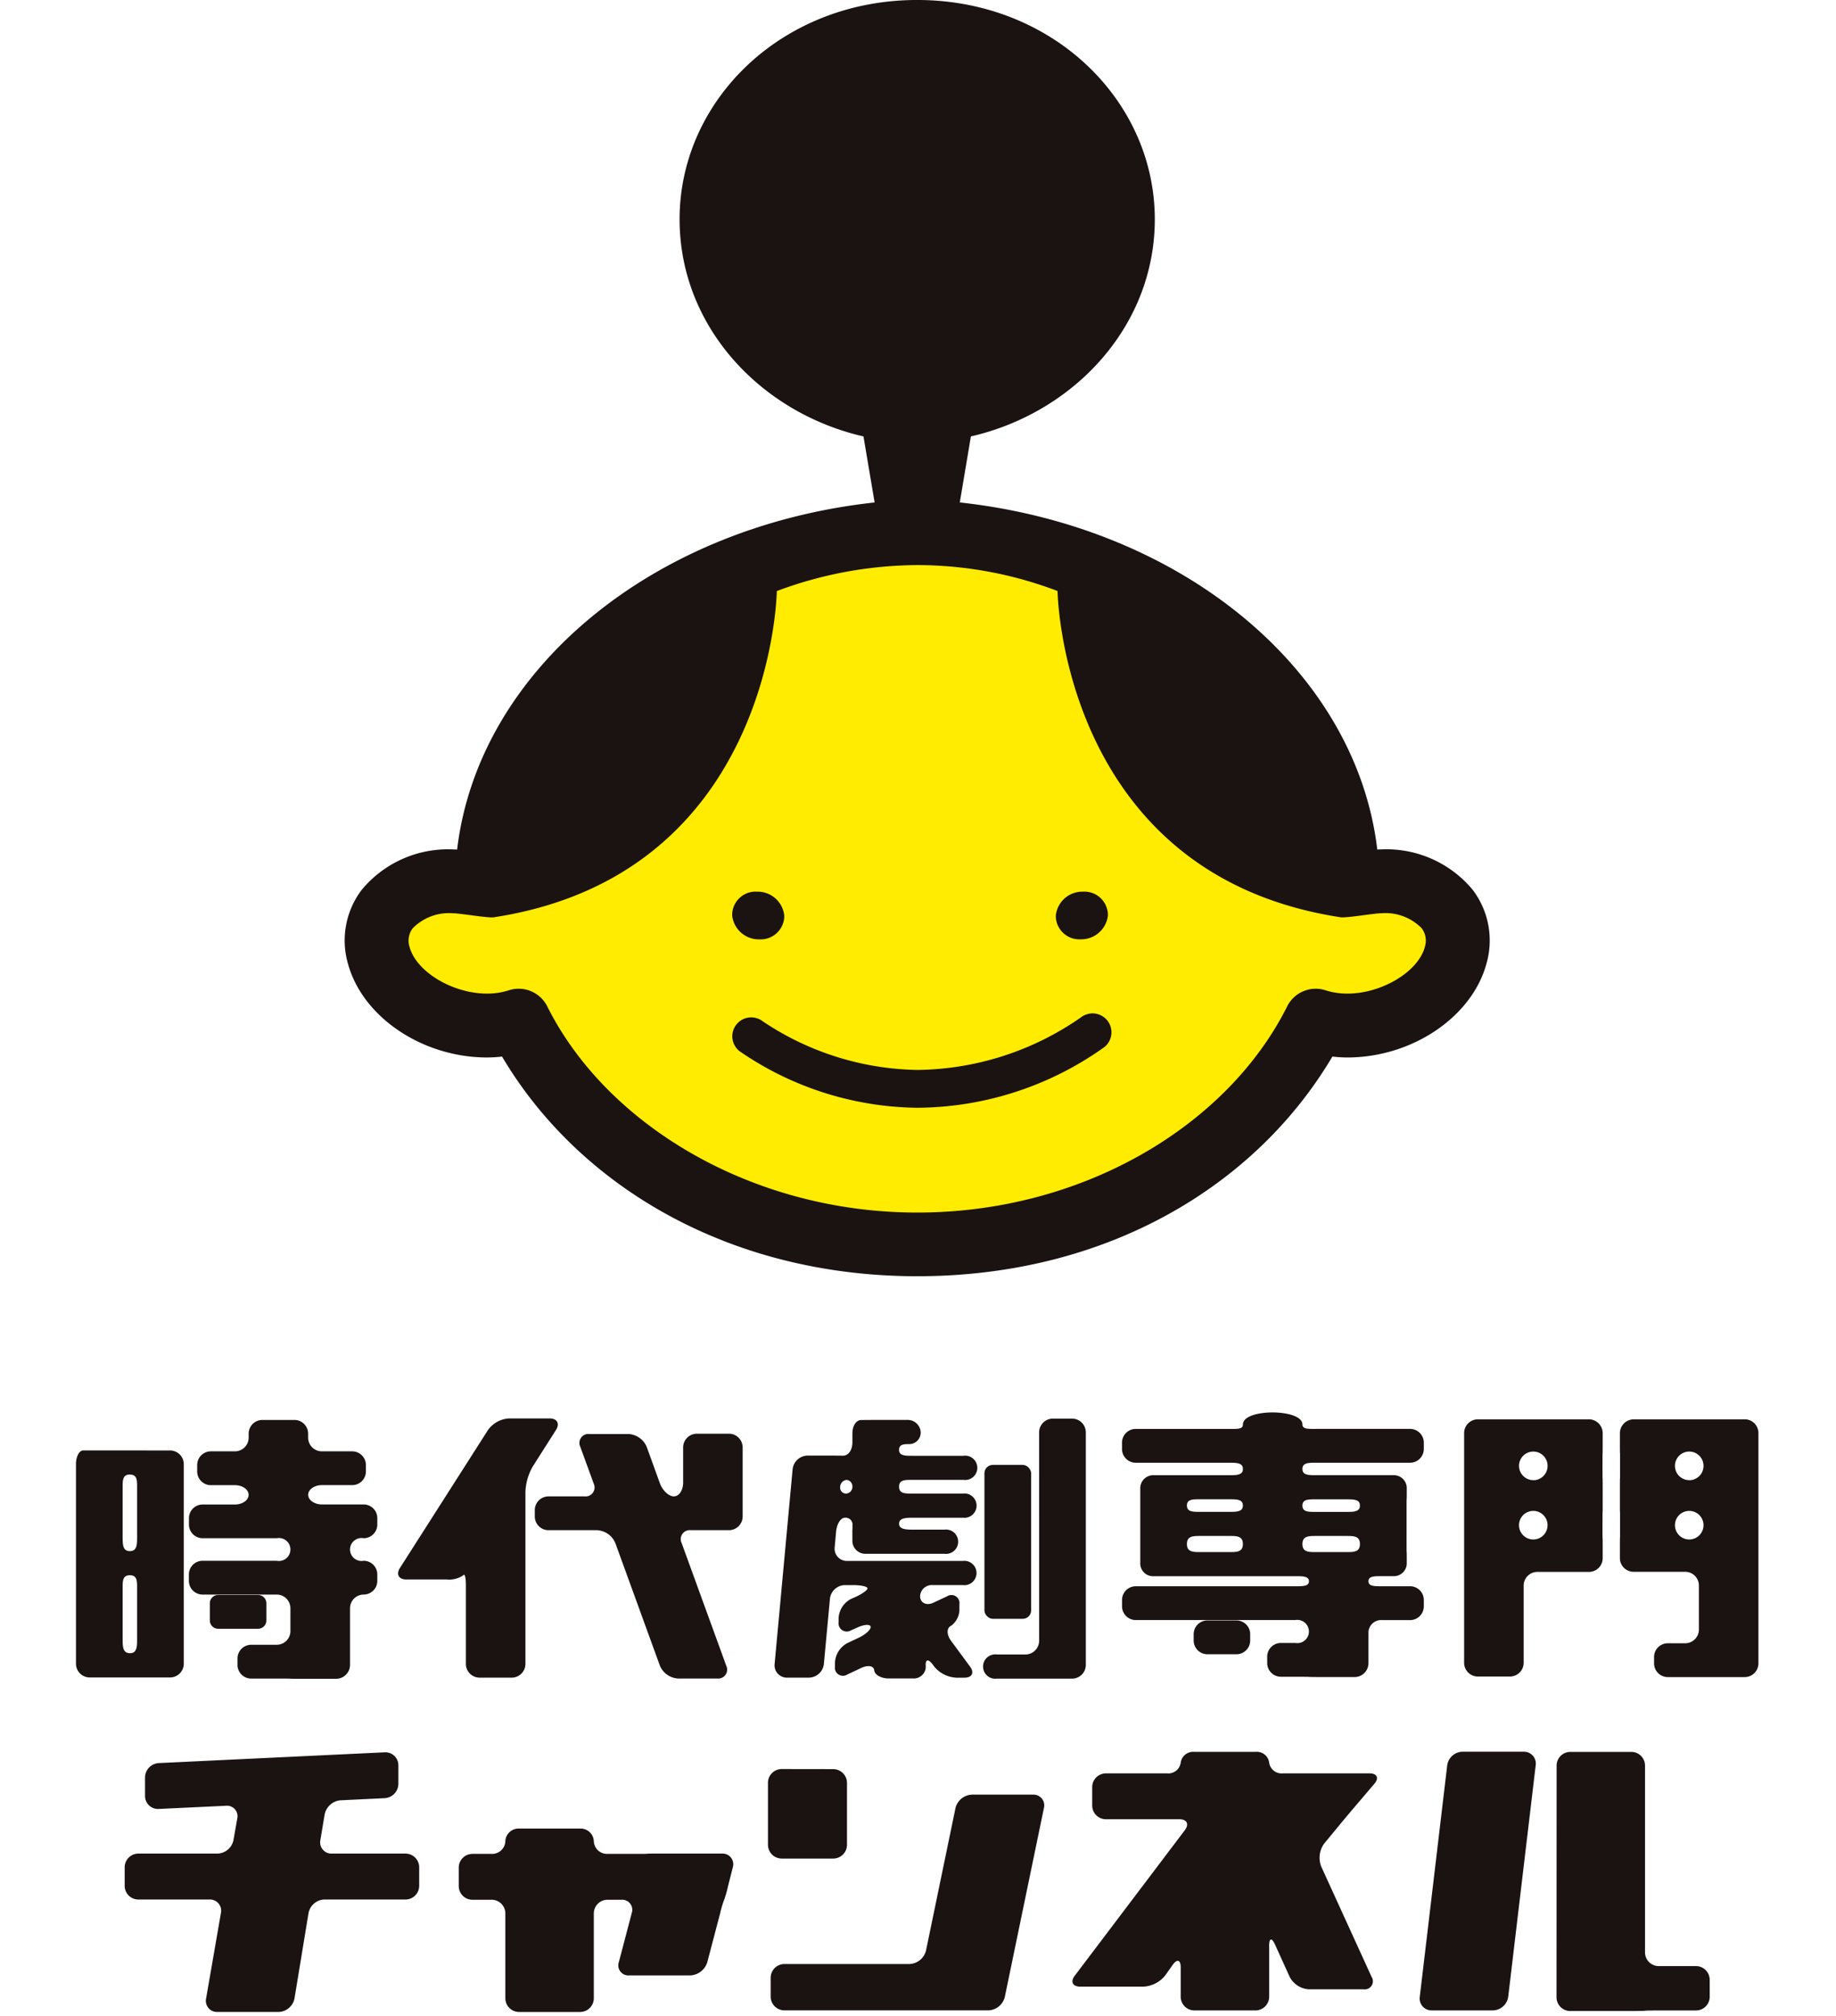 <svg xmlns="http://www.w3.org/2000/svg" xmlns:xlink="http://www.w3.org/1999/xlink" width="145" height="159.167" viewBox="0 0 145 159.167">
  <defs>
    <clipPath id="clip-path">
      <rect id="長方形_23470" data-name="長方形 23470" width="132.873" height="158.833" fill="none"/>
    </clipPath>
  </defs>
  <g id="グループ_269" data-name="グループ 269" transform="translate(-422 -671.833)">
    <g id="グループ_268" data-name="グループ 268" transform="translate(-1)">
      <g id="グループ_249" data-name="グループ 249" transform="translate(429 671.833)">
        <g id="グループ_248" data-name="グループ 248" transform="translate(0 0)" clip-path="url(#clip-path)">
          <path id="パス_1183" data-name="パス 1183" d="M94.221,53.1a9.381,9.381,0,0,0-3.119.558c-.044-16.494-17.034-30.267-38.632-27.831-17.922,2.017-29.308,14.4-29.39,27.661a9.261,9.261,0,0,0-2.573-.388c-4.013,0-6.53,2.693-5.66,5.9.839,3.076,4.522,5.489,8.259,5.489a7.661,7.661,0,0,0,2.415-.385C31.15,75.748,45.755,82.819,60.4,81.664c12.687-1,23.786-7.959,28.408-17.733a7.2,7.2,0,0,0,2.824.554c3.734,0,7.418-2.413,8.257-5.489.873-3.2-1.646-5.9-5.663-5.9" transform="translate(9.464 16.474)" fill="#ffec00"/>
          <path id="パス_1184" data-name="パス 1184" d="M32.127,51.661a25.2,25.2,0,0,0,13.981,4.431A25.647,25.647,0,0,0,60.892,51.3a1.494,1.494,0,0,0-1.849-2.347l0,0a22.994,22.994,0,0,1-12.937,4.153,22.538,22.538,0,0,1-12.193-3.837l0,0a1.494,1.494,0,1,0-1.79,2.392" transform="translate(20.33 31.36)" fill="#1a1311"/>
          <path id="パス_1185" data-name="パス 1185" d="M35.623,44.7a1.86,1.86,0,0,1-1.957,1.865A2.113,2.113,0,0,1,31.511,44.7a1.843,1.843,0,0,1,1.947-1.9,2.112,2.112,0,0,1,2.165,1.9" transform="translate(20.316 27.592)" fill="#1a1311"/>
          <path id="パス_1186" data-name="パス 1186" d="M47.047,44.7A1.856,1.856,0,0,0,49,46.561,2.12,2.12,0,0,0,51.16,44.7a1.851,1.851,0,0,0-1.952-1.9,2.105,2.105,0,0,0-2.161,1.9" transform="translate(30.336 27.592)" fill="#1a1311"/>
          <path id="パス_1187" data-name="パス 1187" d="M101.981,70.241a8.849,8.849,0,0,0-7.213-3.184c-.1,0-.211.008-.317.01-1.669-14.1-15.343-25.482-32.972-27.4l.877-5.212c7.688-1.77,13.779-7.933,14.461-15.687C77.7,8.76,69.354,0,58.115,0s-19.587,8.76-18.7,18.769c.681,7.754,6.772,13.917,14.458,15.687l.88,5.212c-17.629,1.916-31.3,13.3-32.972,27.4-.109,0-.214-.01-.319-.01a8.846,8.846,0,0,0-7.211,3.184,6.612,6.612,0,0,0-1.069,5.915c1.179,4.176,5.893,7.326,10.966,7.326a10.837,10.837,0,0,0,1.181-.071c6.051,10.223,17.95,17.34,32.788,17.34,14.958,0,26.735-7.117,32.788-17.34a10.807,10.807,0,0,0,1.179.071c5.074,0,9.787-3.15,10.966-7.326a6.617,6.617,0,0,0-1.068-5.915M98.2,74.789c-.549,1.944-3.406,3.652-6.114,3.652a5.652,5.652,0,0,1-1.729-.265,2.521,2.521,0,0,0-3.022,1.273c-4.678,9.357-16.06,16.277-29.217,16.277-13.04,0-24.541-6.92-29.219-16.277a2.522,2.522,0,0,0-3.022-1.273,5.645,5.645,0,0,1-1.729.265c-2.709,0-5.563-1.707-6.114-3.652a1.619,1.619,0,0,1,.235-1.5A4,4,0,0,1,21.46,72.1c.622,0,2.86.414,3.285.306,22-3.415,22.284-25.745,22.284-25.745a32.042,32.042,0,0,1,11.093-2.049A31.185,31.185,0,0,1,69.2,46.659s.285,22.33,22.283,25.745c.424.109,2.661-.306,3.285-.306a4,4,0,0,1,3.193,1.188,1.614,1.614,0,0,1,.235,1.5" transform="translate(8.321 -0.001)" fill="#1a1311"/>
          <path id="パス_1188" data-name="パス 1188" d="M34.307,84.907A1.088,1.088,0,0,0,33.226,86v4.879a1.09,1.09,0,0,0,1.081,1.094l4.078,0a1.088,1.088,0,0,0,1.082-1.091V86.007a1.092,1.092,0,0,0-1.082-1.094Z" transform="translate(21.425 54.75)" fill="#1a1311"/>
          <path id="パス_1189" data-name="パス 1189" d="M45.625,98.435a1.4,1.4,0,0,1-1.3,1.069H34.438a1.09,1.09,0,0,0-1.082,1.092v1.477a1.088,1.088,0,0,0,1.082,1.091h9.127c.592,0,1.079,0,1.079,0s.484,0,1.081,0h4.824a1.393,1.393,0,0,0,1.3-1.069l3.084-14.894a.85.85,0,0,0-.86-1.069H49.25a1.394,1.394,0,0,0-1.3,1.069Z" transform="translate(21.509 55.544)" fill="#1a1311"/>
          <path id="パス_1190" data-name="パス 1190" d="M71.688,86.6c.387-.451.215-.822-.38-.822H64.462a.989.989,0,0,1-1.081-.849.982.982,0,0,0-1.076-.849H57.478a.992.992,0,0,0-1.082.849.989.989,0,0,1-1.081.849H50.486a1.086,1.086,0,0,0-1.081,1.081v1.461A1.084,1.084,0,0,0,50.486,89.4h5.806c.6,0,.786.388.429.862l-8.695,11.491c-.359.472-.166.86.429.86h5.007a2.358,2.358,0,0,0,1.707-.88l.6-.845c.344-.484.625-.395.625.2l0,2.323a1.085,1.085,0,0,0,1.079,1.082H62.3a1.087,1.087,0,0,0,1.082-1.082l0-4.04c0-.594.2-.637.452-.1L65,101.842a1.835,1.835,0,0,0,1.528.984h4.309a.642.642,0,0,0,.632-.984l-3.977-8.709a1.9,1.9,0,0,1,.238-1.818l1.13-1.37c.377-.459,1-1.2,1.388-1.655Z" transform="translate(30.853 54.22)" fill="#1a1311"/>
          <path id="パス_1191" data-name="パス 1191" d="M83.184,102.074a1.083,1.083,0,0,0-1.079-1.081H79.158a1.084,1.084,0,0,1-1.081-1.081l0-14.749A1.082,1.082,0,0,0,77,84.083H72.177a1.084,1.084,0,0,0-1.082,1.081l-.007,18.294a1.084,1.084,0,0,0,1.081,1.082h4.826c.594,0,1.081-.012,1.081-.023s.485-.021,1.081-.021h2.949a1.084,1.084,0,0,0,1.079-1.082Z" transform="translate(45.84 54.219)" fill="#1a1311"/>
          <path id="パス_1192" data-name="パス 1192" d="M64.525,103.425a.939.939,0,0,0,.954,1.072H70.3a1.25,1.25,0,0,0,1.209-1.072L73.68,85.146a.939.939,0,0,0-.952-1.072H67.9a1.25,1.25,0,0,0-1.207,1.072Z" transform="translate(41.603 54.213)" fill="#1a1311"/>
          <path id="パス_1193" data-name="パス 1193" d="M39.18,89.737H34.354c-.6,0-1.082,0-1.086.012s-.489.012-1.082.012H30.128a1.045,1.045,0,0,1-1.082-1,1.042,1.042,0,0,0-1.079-1H23.141a1.044,1.044,0,0,0-1.081,1,1.045,1.045,0,0,1-1.081,1H19.46a1.082,1.082,0,0,0-1.081,1.081V92.3a1.084,1.084,0,0,0,1.081,1.082h1.52A1.082,1.082,0,0,1,22.06,94.46v6.7a1.082,1.082,0,0,0,1.081,1.079h4.826a1.081,1.081,0,0,0,1.079-1.079v-6.7a1.082,1.082,0,0,1,1.082-1.079h1.107a.794.794,0,0,1,.808,1.044l-1.021,3.885a.793.793,0,0,0,.808,1.044h4.824a1.477,1.477,0,0,0,1.354-1.044l1.021-3.885a8.347,8.347,0,0,1,.311-1.044,8.2,8.2,0,0,0,.3-1.048l.387-1.526a.841.841,0,0,0-.85-1.071" transform="translate(11.851 56.594)" fill="#1a1311"/>
          <path id="パス_1194" data-name="パス 1194" d="M18.131,89.009a1.4,1.4,0,0,1,1.252-1.117l3.49-.168a1.146,1.146,0,0,0,1.081-1.13V85.134a1.025,1.025,0,0,0-1.081-1.03l-17.848.85a1.149,1.149,0,0,0-1.079,1.132v1.461a1.023,1.023,0,0,0,1.079,1.028l5.31-.252a.831.831,0,0,1,.895,1.013l-.3,1.7A1.334,1.334,0,0,1,9.668,92.1H3.42a1.082,1.082,0,0,0-1.081,1.081v1.459A1.082,1.082,0,0,0,3.42,95.725H9.04a.882.882,0,0,1,.9,1.064l-1.171,6.747a.879.879,0,0,0,.9,1.064h4.826a1.319,1.319,0,0,0,1.255-1.066l1.109-6.744a1.321,1.321,0,0,1,1.257-1.066h6.4a1.084,1.084,0,0,0,1.082-1.081V93.186A1.084,1.084,0,0,0,24.5,92.1H18.7a.89.89,0,0,1-.906-1.066Z" transform="translate(1.508 54.232)" fill="#1a1311"/>
          <rect id="長方形_23468" data-name="長方形 23468" width="3.686" height="12.15" rx="0.657" transform="translate(71.747 115.646)" fill="#1a1311"/>
          <path id="パス_1195" data-name="パス 1195" d="M47.981,85.627A1.085,1.085,0,0,1,46.9,86.707H44.637a.961.961,0,1,0,0,1.906h3.344s.487,0,1.081,0h1.525a1.086,1.086,0,0,0,1.081-1.081V69.169a1.086,1.086,0,0,0-1.081-1.081H49.061a1.085,1.085,0,0,0-1.081,1.081Z" transform="translate(28.086 43.905)" fill="#1a1311"/>
          <path id="パス_1196" data-name="パス 1196" d="M47.488,84.4a1.613,1.613,0,0,0,.653-1.385V82.7a.634.634,0,0,0-.975-.623l-1.072.5c-.541.252-1.013.043-1.058-.465a.922.922,0,0,1,1-.923h2.372a.961.961,0,1,0,0-1.906H39.269a.967.967,0,0,1-.979-1.076l.115-1.263c.058-.591.367-1.074.692-1.074a.549.549,0,0,1,.6.47c0,.26,0,.472-.007.472s0,.429,0,.954a1.027,1.027,0,0,0,1.081.952h6.188a.961.961,0,1,0,0-1.906h-2.5c-.6,0-1.082-.044-1.082-.472s.485-.47,1.082-.47h3.954a.961.961,0,1,0,0-1.906H44.458c-.6,0-1.082.018-1.082-.541s.485-.541,1.082-.541h4a.96.96,0,1,0,0-1.9h-4c-.6,0-1.082,0-1.082-.462s.385-.461.855-.461a.908.908,0,0,0,.852-.952A1.027,1.027,0,0,0,44,68.151h-2.54c-.594,0-1.076.007-1.081.007-.306,0-.688.326-.688,1.091v.65c0,.668-.342,1.074-.737,1.074,0,0-.485-.008-1.079-.008H36.147a1.21,1.21,0,0,0-1.178,1.076L33.547,87.419a.971.971,0,0,0,.982,1.076h1.73a1.208,1.208,0,0,0,1.178-1.076l.479-5.152a1.208,1.208,0,0,1,1.178-1.076h.689c.594,0,1.092.114,1.1.253s-.423.449-.967.691l-.324.143A1.812,1.812,0,0,0,38.6,83.8v.317a.651.651,0,0,0,.989.641l.521-.232c.543-.243,1-.26,1.021-.039s-.408.609-.946.86l-.893.421a1.861,1.861,0,0,0-.979,1.54v.317a.635.635,0,0,0,.979.62l1.091-.512c.536-.253,1-.171,1.03.183s.543.643,1.137.643h1.934a.941.941,0,0,0,1-.98c-.046-.538.206-.587.559-.109l.113.158a2.415,2.415,0,0,0,1.724.87h.665c.594,0,.791-.393.439-.87l-1.512-2.053c-.352-.477-.345-1.007.01-1.176m-8.25-11.515a.508.508,0,0,1,.457.541.527.527,0,0,1-.51.541.475.475,0,0,1-.456-.541.571.571,0,0,1,.508-.541" transform="translate(21.629 43.945)" fill="#1a1311"/>
          <path id="パス_1197" data-name="パス 1197" d="M5.528,69.614H.571C.258,69.614,0,70.1,0,70.7V86.455a1.084,1.084,0,0,0,1.081,1.081H2.605c.594,0,1.079,0,1.079,0s.257,0,.572,0,.571,0,.571,0,.487,0,1.081,0H7.433a1.084,1.084,0,0,0,1.081-1.081V70.7a1.085,1.085,0,0,0-1.081-1.082h-1.9ZM4.257,71.52c.6,0,.571.485.571,1.081v3.882c0,.594-.025,1.081-.571,1.081s-.572-.487-.572-1.081V72.6c0-.6-.025-1.081.572-1.081m0,14.1c-.546,0-.572-.487-.572-1.081V80.549c0-.594-.025-1.081.572-1.081s.571.487.571,1.081v3.992c0,.594-.025,1.081-.571,1.081" transform="translate(0 44.889)" fill="#1a1311"/>
          <path id="長方形_23469" data-name="長方形 23469" d="M.657,0H3.808a.658.658,0,0,1,.658.658V2.011a.657.657,0,0,1-.657.657H.656A.656.656,0,0,1,0,2.012V.657A.657.657,0,0,1,.657,0Z" transform="translate(10.572 125.913)" fill="#1a1311"/>
          <path id="パス_1198" data-name="パス 1198" d="M14.841,74.059c0-.419.489-.763,1.082-.763h2.4A1.081,1.081,0,0,0,19.4,72.216V71.71a1.083,1.083,0,0,0-1.082-1.081h-2.4a1.086,1.086,0,0,1-1.082-1.081v-.316a1.082,1.082,0,0,0-1.081-1.081H11.222a1.084,1.084,0,0,0-1.082,1.081v.316a1.084,1.084,0,0,1-1.081,1.081h-1.9A1.081,1.081,0,0,0,6.075,71.71v.507A1.08,1.08,0,0,0,7.156,73.3h1.9c.6,0,1.081.344,1.081.763s-.485.763-1.081.763H6.5A1.082,1.082,0,0,0,5.424,75.9v.508A1.082,1.082,0,0,0,6.5,77.488h5.859a.907.907,0,1,1,0,1.781H6.5a1.082,1.082,0,0,0-1.081,1.079v.507A1.082,1.082,0,0,0,6.5,81.936h5.859a1.083,1.083,0,0,1,1.079,1.081v1.808A1.083,1.083,0,0,1,12.364,85.9H10.339a1.084,1.084,0,0,0-1.081,1.081v.507a1.084,1.084,0,0,0,1.081,1.081h2.025c.594,0,1.079,0,1.079.008s.487.007,1.081.007h2.541a1.1,1.1,0,0,0,1.081-1.1V83.016a1.083,1.083,0,0,1,1.077-1.081A1.081,1.081,0,0,0,20.3,80.855v-.507a1.081,1.081,0,0,0-1.076-1.079.907.907,0,1,1,0-1.781A1.081,1.081,0,0,0,20.3,76.409V75.9a1.082,1.082,0,0,0-1.081-1.079H15.923c-.594,0-1.082-.344-1.082-.763" transform="translate(3.498 43.946)" fill="#1a1311"/>
          <path id="パス_1199" data-name="パス 1199" d="M33.746,72.679c0,.6-.327,1.081-.729,1.081s-.893-.457-1.1-1.015L30.868,69.85a1.659,1.659,0,0,0-1.451-1.015H26.339a.709.709,0,0,0-.714,1.015l1.056,2.895a.71.71,0,0,1-.712,1.015H23.111A1.084,1.084,0,0,0,22.03,74.84v.507a1.085,1.085,0,0,0,1.081,1.081h3.828a1.659,1.659,0,0,1,1.451,1.015l3.52,9.68a1.66,1.66,0,0,0,1.449,1.015H36.44a.707.707,0,0,0,.709-1.015l-3.522-9.68a.709.709,0,0,1,.712-1.015h3.026a1.085,1.085,0,0,0,1.081-1.081V69.894a1.085,1.085,0,0,0-1.081-1.082H34.828a1.085,1.085,0,0,0-1.082,1.082Z" transform="translate(14.206 44.372)" fill="#1a1311"/>
          <path id="パス_1200" data-name="パス 1200" d="M27.934,68.99c.319-.5.1-.911-.5-.911H24.227a2.194,2.194,0,0,0-1.66.911l-6.953,10.89c-.322.5-.1.911.5.911h3.206a1.976,1.976,0,0,0,1.291-.326c.113-.179.209.158.209.753V87.46A1.084,1.084,0,0,0,21.9,88.541h2.54a1.085,1.085,0,0,0,1.082-1.081v-13.6a4.351,4.351,0,0,1,.581-1.992Z" transform="translate(9.974 43.899)" fill="#1a1311"/>
          <path id="パス_1201" data-name="パス 1201" d="M76.5,68.122H67.733A1.085,1.085,0,0,0,66.652,69.2V87.345a1.085,1.085,0,0,0,1.081,1.081h2.54a1.085,1.085,0,0,0,1.081-1.081v-6.1a1.082,1.082,0,0,1,1.081-1.079h4.078a1.085,1.085,0,0,0,1.082-1.081v-.508c0-.594,0-1.081-.008-1.081s-.007-.456-.007-1.012,0-1.012.007-1.012.008-.485.008-1.081v-.507c0-.594,0-1.081-.008-1.081s-.007-.452-.007-1,0-1.007.007-1.007.008-.485.008-1.081V69.2a1.1,1.1,0,0,0-1.1-1.081m-4.382,9.487a1.128,1.128,0,1,1,1.128-1.128,1.127,1.127,0,0,1-1.128,1.128m0-4.684A1.128,1.128,0,1,1,73.243,71.8a1.127,1.127,0,0,1-1.128,1.128" transform="translate(42.979 43.927)" fill="#1a1311"/>
          <path id="パス_1202" data-name="パス 1202" d="M83.99,68.122H75.225A1.1,1.1,0,0,0,74.131,69.2v.507c0,.6,0,1.081.007,1.081s.007.452.007,1.007,0,1-.007,1-.007.487-.007,1.081v.507c0,.6,0,1.081.007,1.081s.007.456.007,1.012,0,1.012-.007,1.012-.007.487-.007,1.081v.508a1.082,1.082,0,0,0,1.079,1.081h4.079a1.083,1.083,0,0,1,1.081,1.079v3.476A1.084,1.084,0,0,1,79.289,85.8H77.911a1.084,1.084,0,0,0-1.081,1.081v.508a1.084,1.084,0,0,0,1.081,1.081H83.99a1.084,1.084,0,0,0,1.081-1.081V69.2a1.084,1.084,0,0,0-1.081-1.081m-4.383,9.487a1.128,1.128,0,1,1,1.128-1.128,1.128,1.128,0,0,1-1.128,1.128m0-4.684A1.128,1.128,0,1,1,80.735,71.8a1.128,1.128,0,0,1-1.128,1.128" transform="translate(47.802 43.927)" fill="#1a1311"/>
          <path id="パス_1203" data-name="パス 1203" d="M57.049,77.775h-2.3a1.082,1.082,0,0,0-1.081,1.079v.508a1.084,1.084,0,0,0,1.081,1.081h2.3a1.084,1.084,0,0,0,1.081-1.081v-.508a1.082,1.082,0,0,0-1.081-1.079" transform="translate(34.604 50.151)" fill="#1a1311"/>
          <path id="パス_1204" data-name="パス 1204" d="M64.474,68.74c0-1.257-4.7-1.275-4.7,0,0,.4-.485.352-1.079.352H51.307a1.084,1.084,0,0,0-1.081,1.082v.507a1.084,1.084,0,0,0,1.081,1.081h7.387c.594,0,1.079.008,1.079.492s-.485.492-1.079.492H52.754a1.032,1.032,0,0,0-1.087,1.081l0,5.8a1.014,1.014,0,0,0,1.084,1.092H63.909c.594,0,1.081,0,1.081.4s-.487.395-1.081.395h-12.6a1.082,1.082,0,0,0-1.081,1.081V83.1a1.084,1.084,0,0,0,1.081,1.081h12.6a.918.918,0,1,1,0,1.808H62.774a1.084,1.084,0,0,0-1.082,1.081v.508a1.082,1.082,0,0,0,1.082,1.079h1.135c.594,0,1.081.007,1.081.012s.485.013,1.079.013H68.61a1.1,1.1,0,0,0,1.079-1.1V85.085a1.007,1.007,0,0,1,1.081-.9h2.209A1.085,1.085,0,0,0,74.06,83.1v-.507a1.084,1.084,0,0,0-1.081-1.081H70.77c-.594,0-1.081.018-1.081-.395s.487-.4,1.081-.4h.862a1.025,1.025,0,0,0,1.081-.952c0-.523,0-.952-.008-.952s-.007-.487-.007-1.081v-2c0-.6,0-1.081.007-1.081s.008-.429.008-.952a1.027,1.027,0,0,0-1.081-.954H65.554c-.6,0-1.081,0-1.081-.492s.485-.492,1.081-.492h7.425a1.085,1.085,0,0,0,1.081-1.081v-.507a1.085,1.085,0,0,0-1.081-1.082H65.554c-.6,0-1.081.035-1.081-.352m-9.122,9.441c0-.635.487-.637,1.079-.637h2.263c.594,0,1.079,0,1.079.637s-.485.635-1.079.635H56.43c-.592,0-1.079,0-1.079-.635M56.43,75.64c-.592,0-1.079.012-1.079-.5s.487-.493,1.079-.493h2.263c.594,0,1.079,0,1.079.493s-.485.5-1.079.5Zm9.124,3.176c-.6,0-1.081,0-1.081-.635s.485-.637,1.081-.637h2.38c.594,0,1.081,0,1.081.637s-.487.635-1.081.635Zm2.38-4.165c.594,0,1.081,0,1.081.493s-.487.5-1.081.5h-2.38c-.6,0-1.081.012-1.081-.5s.485-.493,1.081-.493Z" transform="translate(32.387 43.713)" fill="#1a1311"/>
        </g>
      </g>
      <rect id="長方形_23473" data-name="長方形 23473" width="145" height="159" transform="translate(423 672)" fill="none"/>
    </g>
  </g>
</svg>
